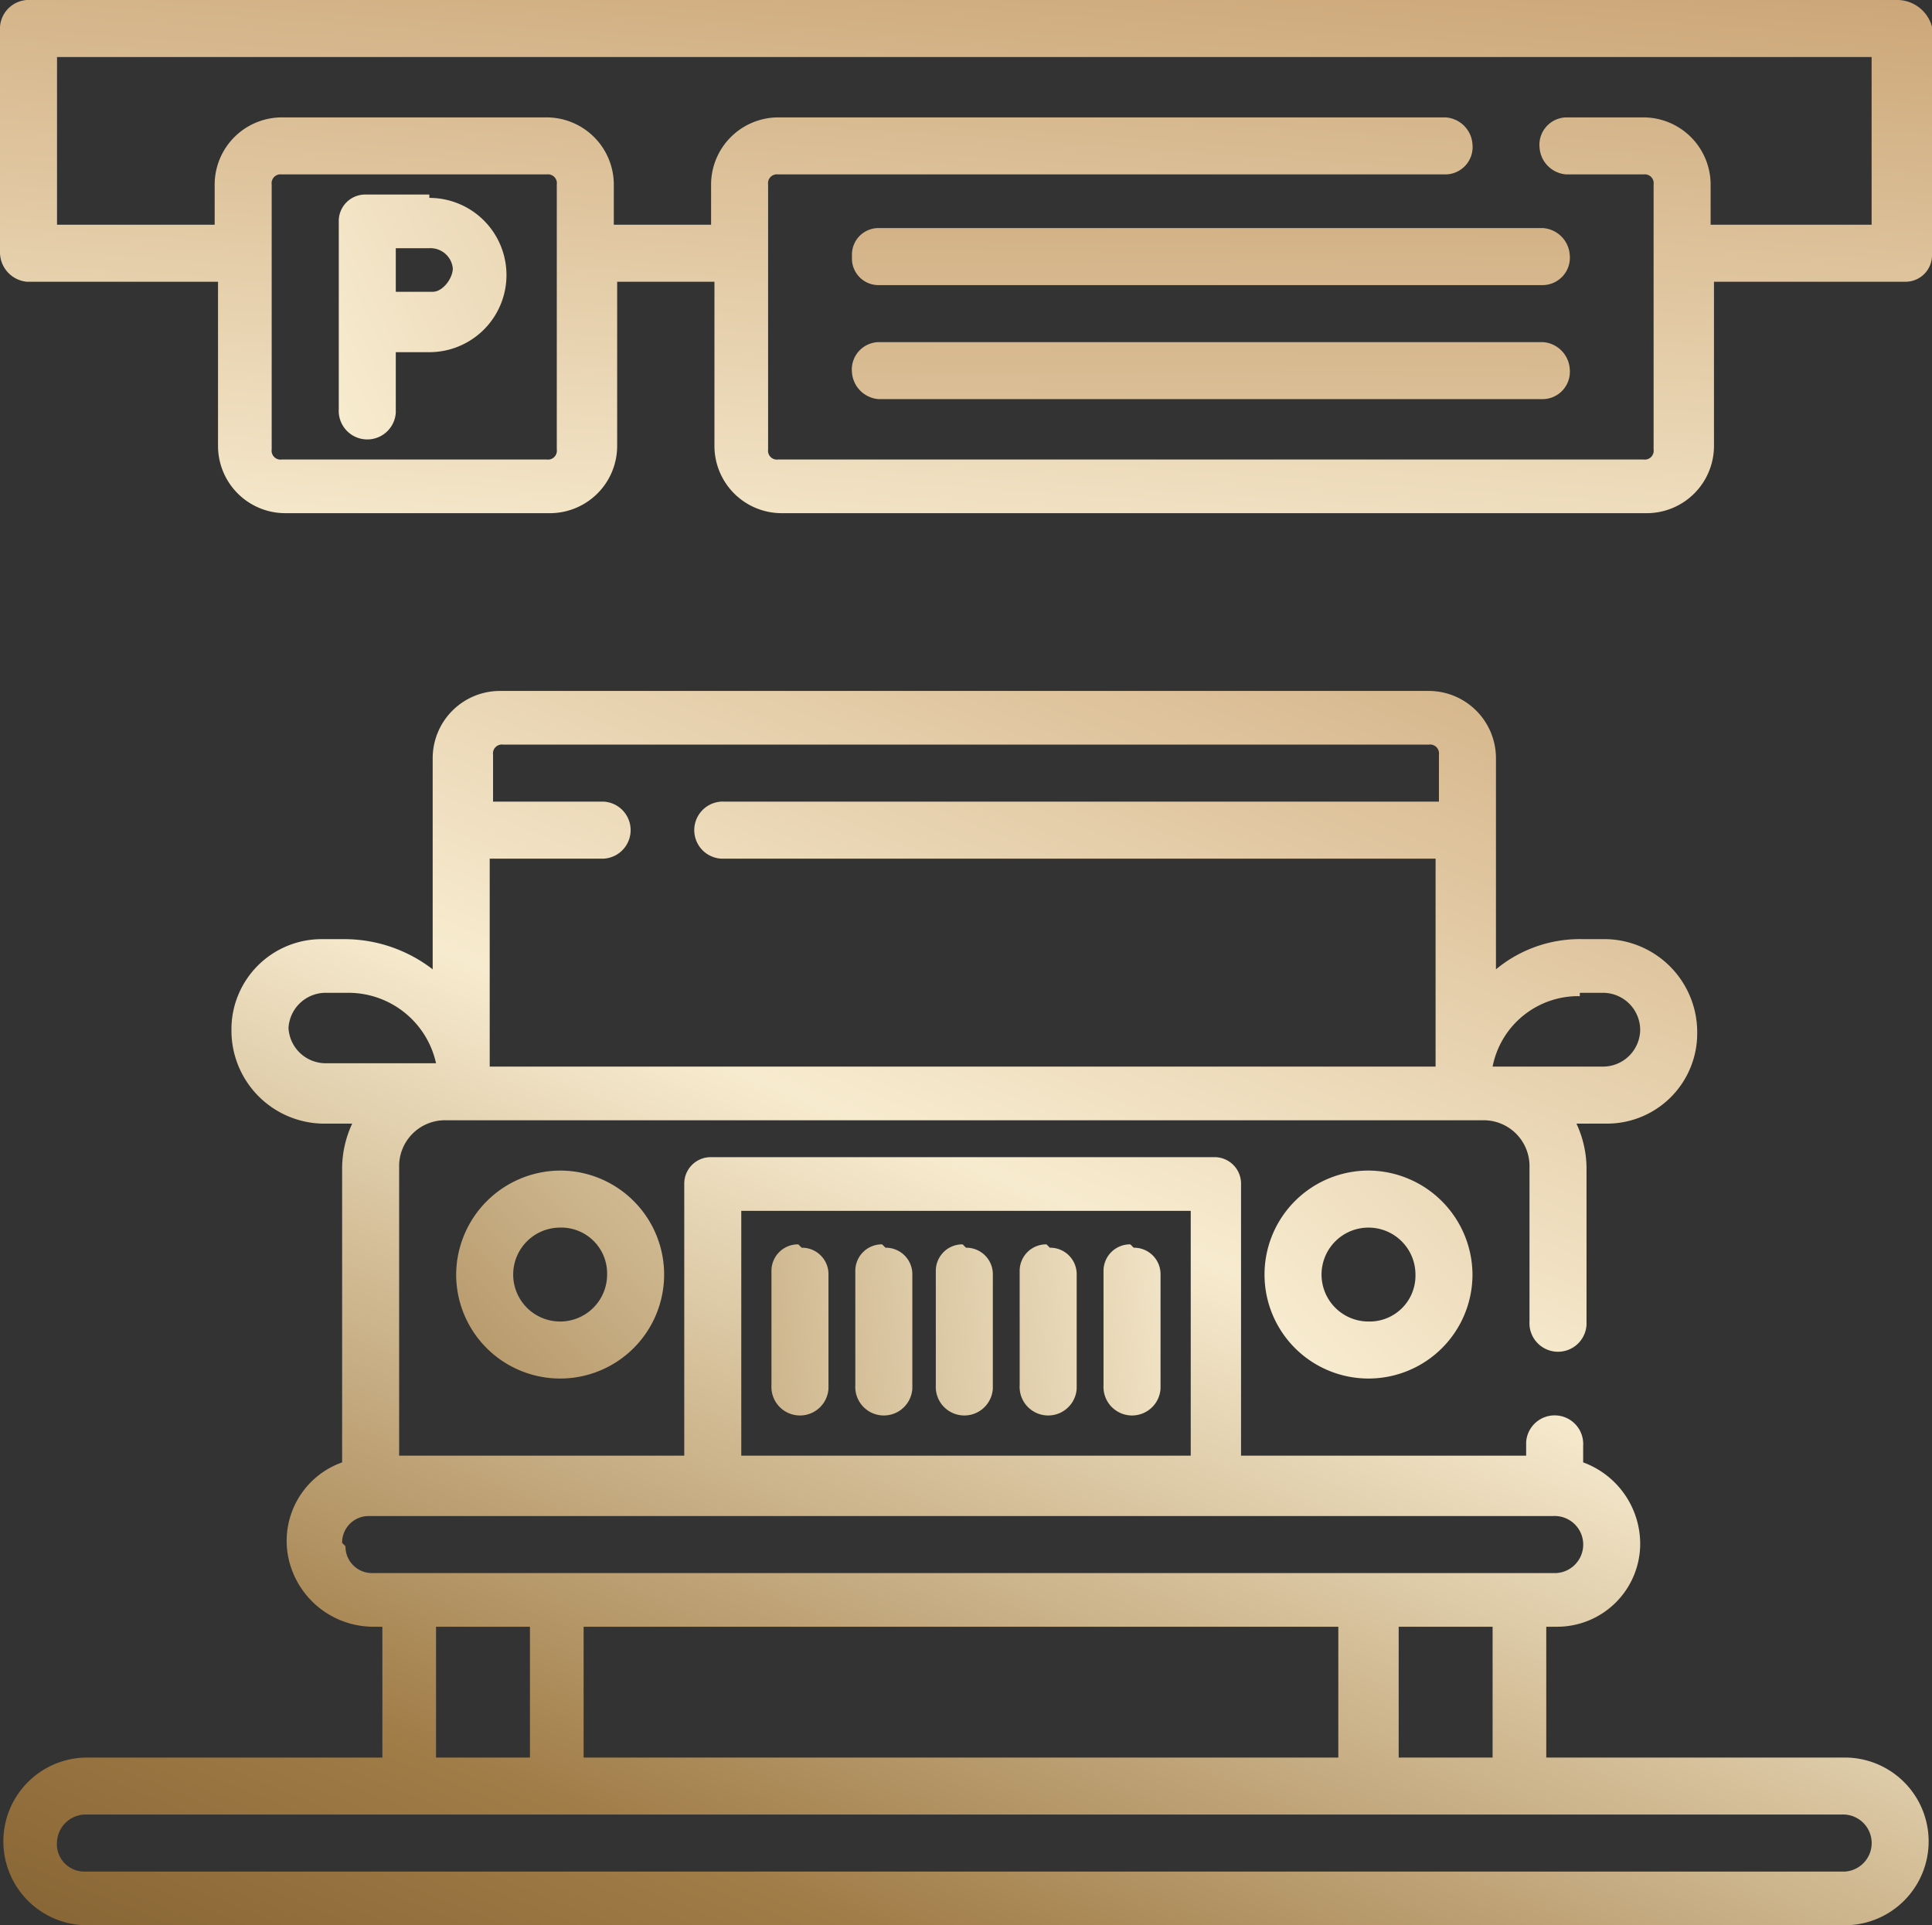 <svg id="Group_158" data-name="Group 158" xmlns="http://www.w3.org/2000/svg" xmlns:xlink="http://www.w3.org/1999/xlink" width="57.6" height="57.4" viewBox="0 0 57.6 57.4">
  <rect x="0" y="0" width="57.6" height="57.4" fill="#333333" stroke="none"/>
  <defs>
    <linearGradient id="linear-gradient" x1="-2.484" y1="3.484" x2="6.694" y2="-5.694" gradientUnits="objectBoundingBox">
      <stop offset="0" stop-color="#7a582a"/>
      <stop offset="0.2" stop-color="#a07c47"/>
      <stop offset="0.5" stop-color="#f7ebcf"/>
      <stop offset="0.8" stop-color="#d0ad80"/>
      <stop offset="1" stop-color="#b27e52"/>
      <stop offset="1" stop-color="#ae774c"/>
    </linearGradient>
    <linearGradient id="linear-gradient-2" x1="-4.435" y1="5.435" x2="4.742" y2="-3.742" xlink:href="#linear-gradient"/>
    <linearGradient id="linear-gradient-3" x1="-12" y1="4.667" x2="21.471" y2="-6.49" xlink:href="#linear-gradient"/>
    <linearGradient id="linear-gradient-4" x1="-12.765" y1="4.902" x2="20.706" y2="-6.235" xlink:href="#linear-gradient"/>
    <linearGradient id="linear-gradient-5" x1="-13.471" y1="5.157" x2="20" y2="-6" xlink:href="#linear-gradient"/>
    <linearGradient id="linear-gradient-6" x1="-14.176" y1="5.392" x2="19.294" y2="-5.765" xlink:href="#linear-gradient"/>
    <linearGradient id="linear-gradient-7" x1="-14.941" y1="5.627" x2="18.529" y2="-5.51" xlink:href="#linear-gradient"/>
    <linearGradient id="linear-gradient-8" x1="0.136" y1="1.239" x2="1.125" y2="-0.307" xlink:href="#linear-gradient"/>
    <linearGradient id="linear-gradient-9" x1="-0.22" y1="2.98" x2="0.767" y2="-0.739" xlink:href="#linear-gradient"/>
    <linearGradient id="linear-gradient-10" x1="-5.82" y1="4.603" x2="5.56" y2="-3.192" xlink:href="#linear-gradient"/>
    <linearGradient id="linear-gradient-11" x1="-1.528" y1="26" x2="1.131" y2="-7.471" xlink:href="#linear-gradient"/>
    <linearGradient id="linear-gradient-12" x1="-1.449" y1="25" x2="1.21" y2="-8.471" xlink:href="#linear-gradient"/>
  </defs>
  <g id="parking-area">
    <path id="Path_68" data-name="Path 68" d="M13.6,38a3.1,3.1,0,1,0,3.1-3.1h0A3.116,3.116,0,0,0,13.6,38Zm4.5,0a1.4,1.4,0,1,1-1.4-1.4h0A1.367,1.367,0,0,1,18.1,38Z" fill="url(#linear-gradient)"/>
    <path id="Path_69" data-name="Path 69" d="M40.8,34.9A3.1,3.1,0,1,0,43.9,38h0A3.116,3.116,0,0,0,40.8,34.9Zm0,4.5A1.4,1.4,0,1,1,42.2,38h0A1.367,1.367,0,0,1,40.8,39.4Z" fill="url(#linear-gradient-2)"/>
    <path id="Path_70" data-name="Path 70" d="M23.8,37.1a.789.789,0,0,0-.8.8h0v3.4a.851.851,0,1,0,1.7.1h0V38a.789.789,0,0,0-.8-.8Z" fill="url(#linear-gradient-3)"/>
    <path id="Path_71" data-name="Path 71" d="M26.3,37.1a.789.789,0,0,0-.8.8h0v3.4a.851.851,0,1,0,1.7.1h0V38a.789.789,0,0,0-.8-.8Z" fill="url(#linear-gradient-4)"/>
    <path id="Path_72" data-name="Path 72" d="M28.7,37.1a.789.789,0,0,0-.8.8h0v3.4a.851.851,0,1,0,1.7.1h0V38a.789.789,0,0,0-.8-.8h0Z" fill="url(#linear-gradient-5)"/>
    <path id="Path_73" data-name="Path 73" d="M31.2,37.1a.789.789,0,0,0-.8.8h0v3.4a.851.851,0,0,0,1.7.1h0V38a.789.789,0,0,0-.8-.8h0Z" fill="url(#linear-gradient-6)"/>
    <path id="Path_74" data-name="Path 74" d="M33.7,37.1a.789.789,0,0,0-.8.8h0v3.4a.851.851,0,0,0,1.7.1h0V38a.789.789,0,0,0-.8-.8h0Z" fill="url(#linear-gradient-7)"/>
    <path id="Path_75" data-name="Path 75" d="M54.9,52.4H46.1V48.5h.3A2.476,2.476,0,0,0,48.9,46a2.591,2.591,0,0,0-1.7-2.4v-.5a.851.851,0,0,0-1.7-.1h0v.4H37V35.3a.789.789,0,0,0-.8-.8h-15a.789.789,0,0,0-.8.8v8.1H11.9V34.8a1.367,1.367,0,0,1,1.4-1.4H44.2a1.367,1.367,0,0,1,1.4,1.4v4.6a.851.851,0,1,0,1.7.1h0V34.9a3.194,3.194,0,0,0-.3-1.4h.9a2.689,2.689,0,0,0,2.7-2.7h0A2.775,2.775,0,0,0,47.9,28h-.7a3.916,3.916,0,0,0-2.6.9V22.6a2.006,2.006,0,0,0-2-2H14.9a2.006,2.006,0,0,0-2,2v6.3a4.317,4.317,0,0,0-2.6-.9H9.6a2.689,2.689,0,0,0-2.7,2.7h0a2.775,2.775,0,0,0,2.7,2.8h.9a3.194,3.194,0,0,0-.3,1.4v8.7a2.483,2.483,0,0,0-1.5,3.2,2.591,2.591,0,0,0,2.4,1.7h.3v3.9H2.6a2.5,2.5,0,0,0,0,5H55a2.5,2.5,0,0,0,0-5h0ZM14.6,25.6h3.3a.851.851,0,1,0,.1-1.7H14.7V22.5a.265.265,0,0,1,.3-.3H42.6a.265.265,0,0,1,.3.3h0v1.4H21.6a.851.851,0,0,0-.1,1.7H42.8v6.2H14.6V25.6Zm32.5,4h.7a1.11,1.11,0,0,1,1.1,1.1h0a1.11,1.11,0,0,1-1.1,1.1H44.5a2.6,2.6,0,0,1,2.6-2.1h0ZM8.6,30.7h0a1.11,1.11,0,0,1,1.1-1.1h.7A2.677,2.677,0,0,1,13,31.7H9.7a1.11,1.11,0,0,1-1.1-1.1h0ZM44.4,52.4H41.7V48.5h2.8v3.9ZM17.5,48.5H39.9v3.9H17.4V48.5Zm4.6-12.4H35.5v7.3H22.1ZM10.2,46a.789.789,0,0,1,.8-.8H46.3a.851.851,0,0,1,.1,1.7H11.1a.789.789,0,0,1-.8-.8h0ZM13,52.4V48.5h2.8v3.9H13Zm41.9,3.4H2.5a.817.817,0,0,1-.8-.9.86.86,0,0,1,.8-.8H54.9a.851.851,0,0,1,.1,1.7h-.1Z" fill="url(#linear-gradient-8)"/>
    <path id="Path_76" data-name="Path 76" d="M56.6,0H.8A.86.86,0,0,0,0,.8H0V7.5a.882.882,0,0,0,.8.9H6.5v4.9a2.006,2.006,0,0,0,2,2h7.9a2.006,2.006,0,0,0,2-2V8.4h2.9v4.9a2.006,2.006,0,0,0,2,2H49.1a2.006,2.006,0,0,0,2-2V8.4h5.7a.789.789,0,0,0,.8-.8h0V.8a1.077,1.077,0,0,0-1-.8Zm-40,13.4a.265.265,0,0,1-.3.3H8.4a.265.265,0,0,1-.3-.3h0V5.5a.265.265,0,0,1,.3-.3h7.9a.265.265,0,0,1,.3.3h0ZM55.8,6.7H51V5.5a2.006,2.006,0,0,0-2-2H46.7a.817.817,0,0,0-.8.9.86.86,0,0,0,.8.8H49a.265.265,0,0,1,.3.3v7.9a.265.265,0,0,1-.3.3H23.2a.265.265,0,0,1-.3-.3h0V5.5a.265.265,0,0,1,.3-.3H43.1a.817.817,0,0,0,.8-.9.86.86,0,0,0-.8-.8H23.2a2.006,2.006,0,0,0-2,2V6.7H18.3V5.5a2.006,2.006,0,0,0-2-2H8.4a2.006,2.006,0,0,0-2,2V6.7H1.7v-5H55.8Z" fill="url(#linear-gradient-9)"/>
    <path id="Path_77" data-name="Path 77" d="M12.8,5.8H10.9a.789.789,0,0,0-.8.8h0v5.6a.851.851,0,1,0,1.7.1h0V10.5h1a2.3,2.3,0,1,0,0-4.6h0Zm0,2.9h-1V7.4h1a.669.669,0,0,1,.7.6c0,.3-.3.7-.6.7h0Z" fill="url(#linear-gradient-10)"/>
    <path id="Path_78" data-name="Path 78" d="M25.4,7.7a.789.789,0,0,0,.8.8H46a.817.817,0,0,0,.8-.9.86.86,0,0,0-.8-.8H26.2a.789.789,0,0,0-.8.8Z" fill="url(#linear-gradient-11)"/>
    <path id="Path_79" data-name="Path 79" d="M46,10.2H26.2a.817.817,0,0,0-.8.9.86.86,0,0,0,.8.8H46a.817.817,0,0,0,.8-.9A.86.86,0,0,0,46,10.2Z" fill="url(#linear-gradient-12)"/>
  </g>
</svg>
